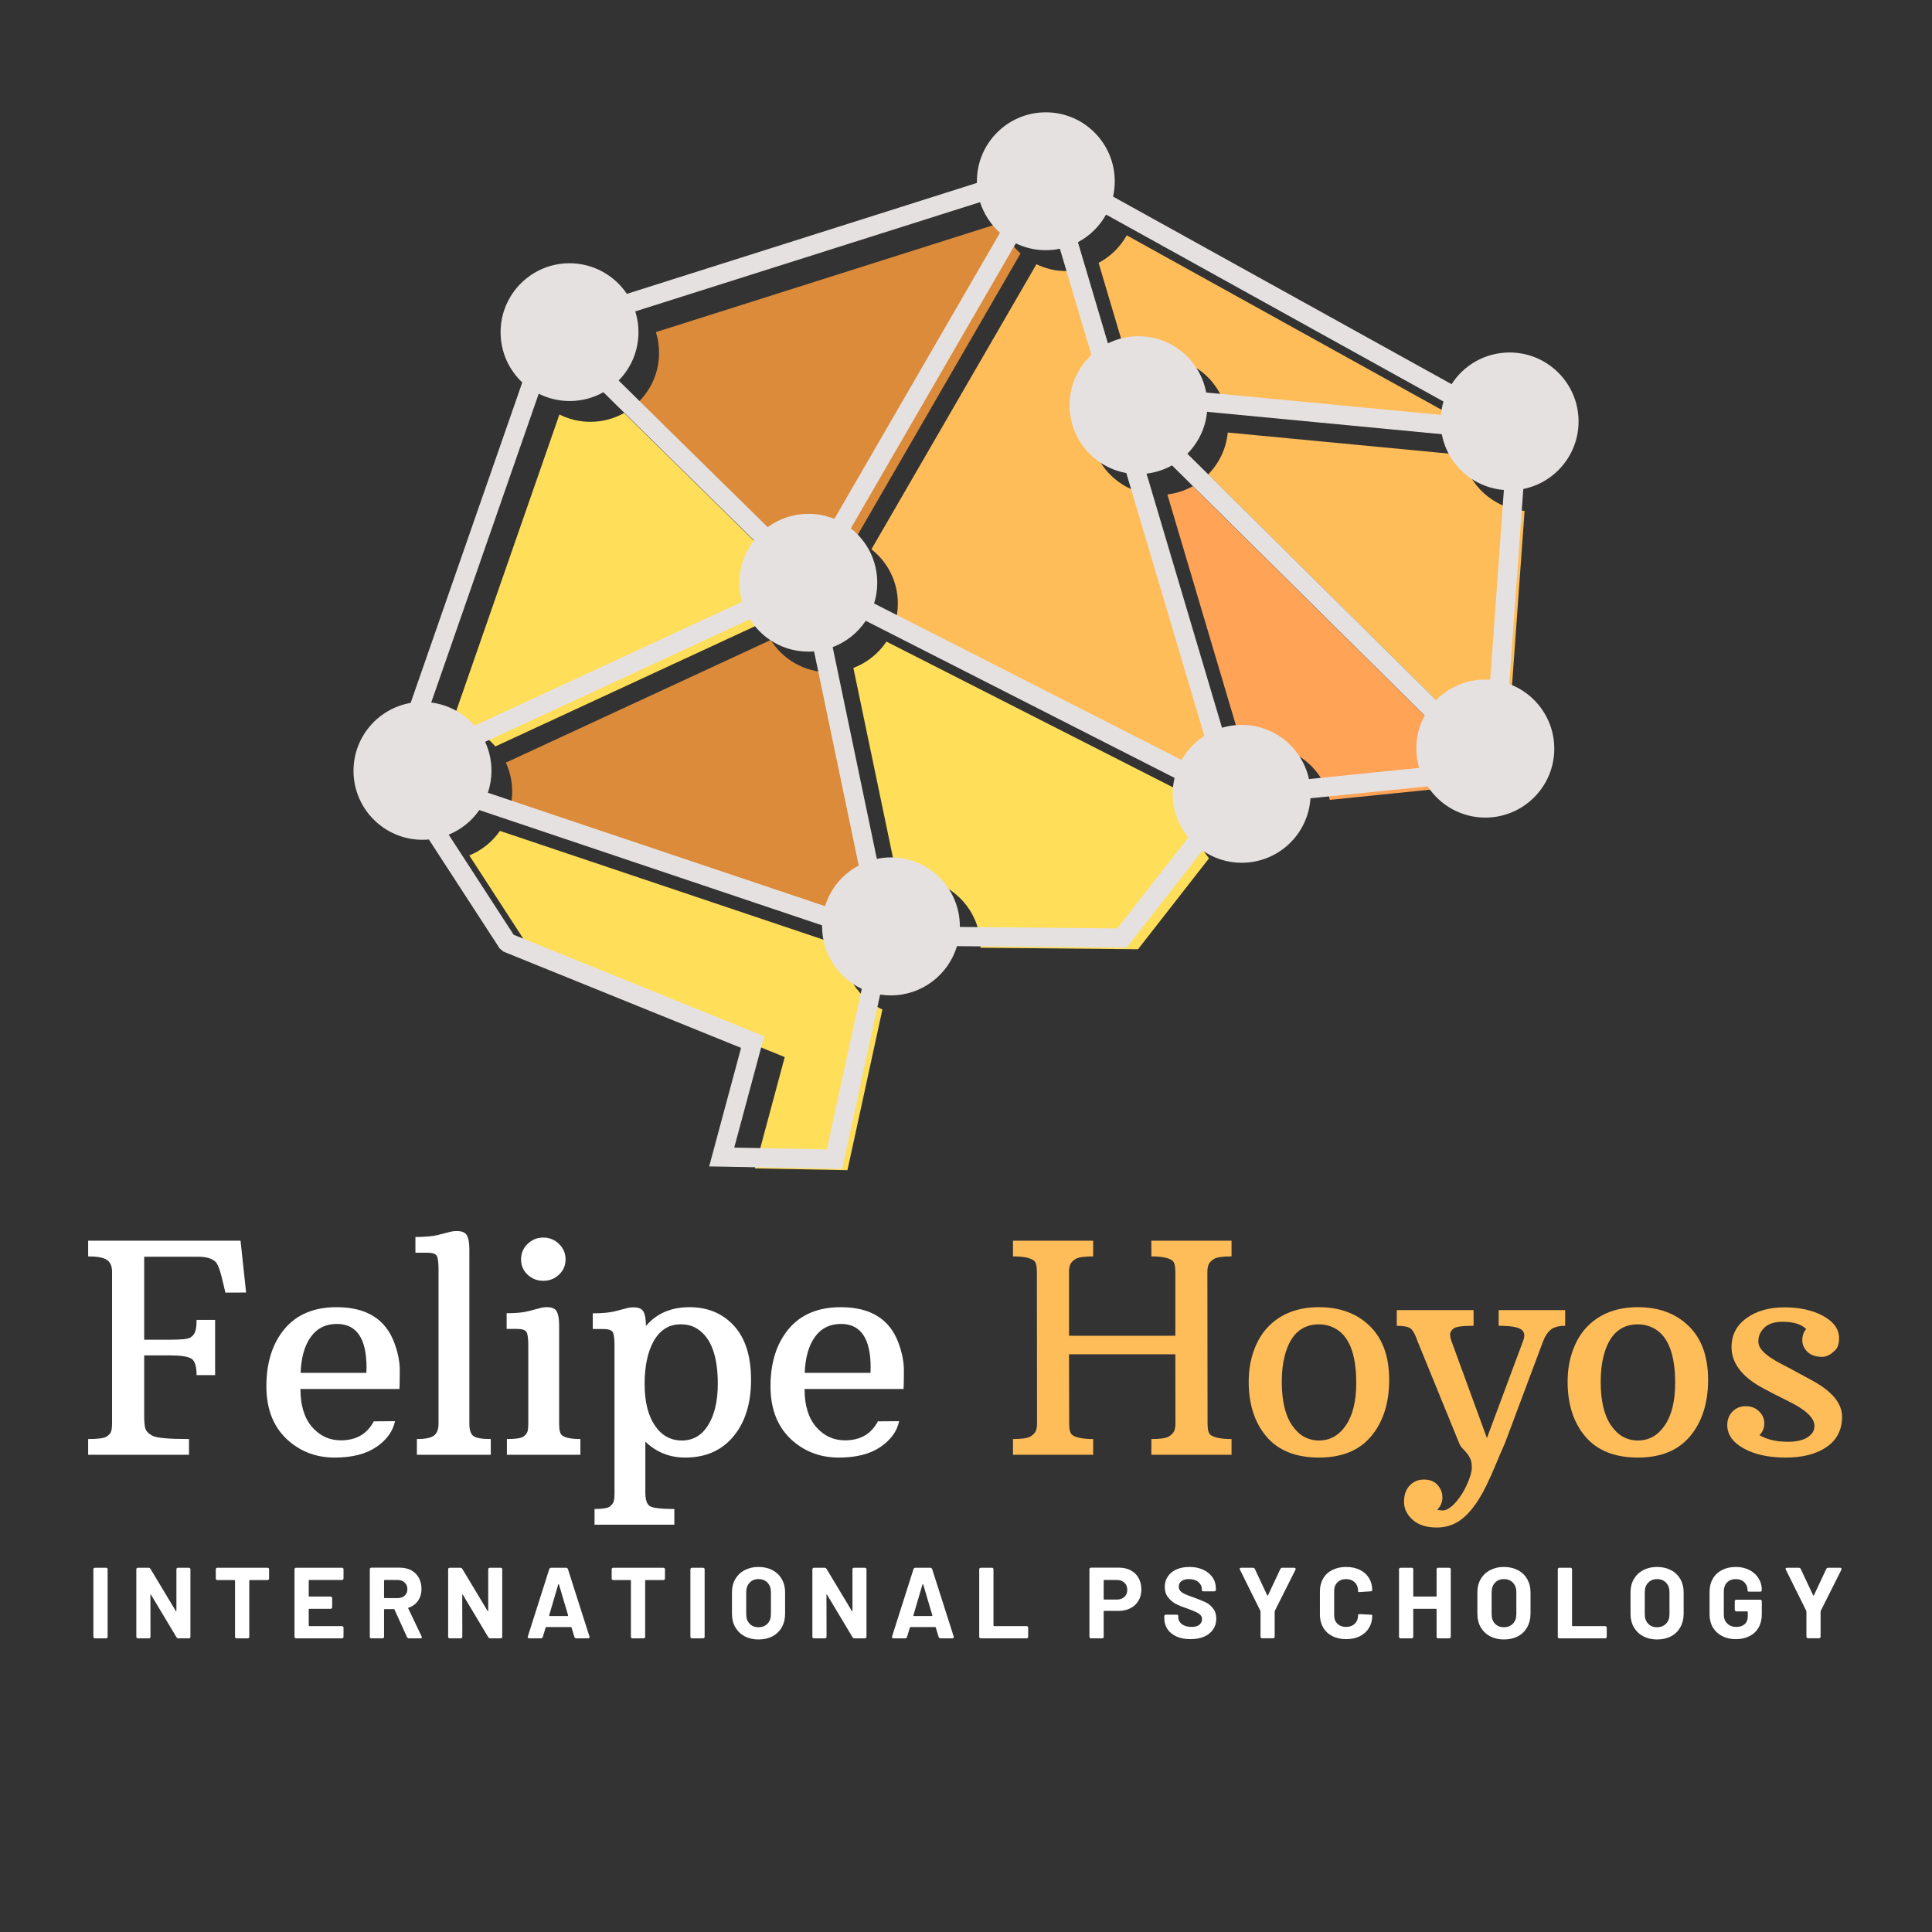 <?xml version="1.0" encoding="UTF-8"?>
<svg xmlns="http://www.w3.org/2000/svg" xmlns:xlink="http://www.w3.org/1999/xlink" width="500" zoomAndPan="magnify" viewBox="0 0 375 375" height="500" preserveAspectRatio="xMidYMid meet" version="1.0">
  <rect x="0" y="0" width="375" height="375" fill="#333333" stroke="none"/>
  <defs>
    <g></g>
    <clipPath id="15d38e46b0">
      <path d="M 91 161 L 172 161 L 172 227.32 L 91 227.32 Z M 91 161 " clip-rule="nonzero"></path>
    </clipPath>
    <clipPath id="98792cceb0">
      <path d="M 68.629 21.82 L 306.379 21.82 L 306.379 227 L 68.629 227 Z M 68.629 21.82 " clip-rule="nonzero"></path>
    </clipPath>
  </defs>
  <path fill="#ffde59" d="M 96.125 144.895 L 148.07 120.844 C 147.723 119.672 147.551 118.422 147.551 117.133 C 147.551 114.039 148.609 111.191 150.375 108.926 L 121.137 80.164 C 119.195 81.262 116.965 81.875 114.582 81.875 C 112.43 81.875 110.391 81.355 108.582 80.453 L 87.727 140.375 C 91.07 140.797 94.051 142.453 96.145 144.875 Z M 96.125 144.895 " fill-opacity="1" fill-rule="evenodd"></path>
  <path fill="#db8b39" d="M 149.59 124.227 L 98.184 148.027 C 98.973 149.738 99.414 151.641 99.414 153.641 C 99.414 155.141 99.164 156.562 98.723 157.906 L 164.16 179.918 C 165.199 176.496 167.582 173.652 170.695 172.02 L 162.027 130.457 C 161.66 130.492 161.297 130.492 160.93 130.492 C 156.145 130.492 151.953 127.996 149.59 124.207 Z M 149.59 124.227 " fill-opacity="1" fill-rule="evenodd"></path>
  <g clip-path="url(#15d38e46b0)">
    <path fill="#ffde59" d="M 163.562 183.648 L 97.031 161.273 C 95.57 163.387 93.512 165.059 91.09 166.039 L 103.699 185.473 L 150.801 204.562 L 152.316 205.18 L 151.895 206.754 L 146.512 226.785 L 164.488 227.133 L 171.273 195.953 C 166.719 193.816 163.543 189.184 163.543 183.82 L 163.543 183.629 Z M 163.562 183.648 " fill-opacity="1" fill-rule="evenodd"></path>
  </g>
  <path fill="#ffde59" d="M 165.641 129.648 L 174.215 170.75 C 175.098 170.559 176.004 170.461 176.945 170.461 C 184.324 170.461 190.324 176.457 190.324 183.84 L 190.324 183.957 L 220.891 184.246 L 234.672 166.598 C 232.789 164.289 231.637 161.328 231.637 158.117 C 231.637 157.043 231.77 156.004 232 155.023 L 172.062 124.535 C 170.523 126.84 168.273 128.648 165.641 129.648 Z M 165.641 129.648 " fill-opacity="1" fill-rule="evenodd"></path>
  <path fill="#ffbd59" d="M 173.676 121.172 L 233.367 151.543 C 234.441 149.641 235.961 148.047 237.789 146.871 L 222.641 95.871 C 216.371 94.777 211.605 89.297 211.605 82.703 C 211.605 78.859 213.238 75.379 215.836 72.938 L 209.723 52.328 C 208.836 52.52 207.914 52.617 206.973 52.617 C 204.895 52.617 202.934 52.137 201.168 51.289 L 169.141 106.617 C 172.273 109.059 174.273 112.867 174.273 117.152 C 174.273 118.555 174.059 119.922 173.656 121.191 Z M 173.676 121.172 " fill-opacity="1" fill-rule="evenodd"></path>
  <path fill="#db8b39" d="M 165.949 104.734 L 198.09 49.195 C 196.32 47.621 194.977 45.562 194.227 43.254 L 127.309 64.461 C 127.711 65.727 127.922 67.094 127.922 68.496 C 127.922 72.148 126.461 75.457 124.078 77.879 L 153.012 106.328 C 155.223 104.715 157.949 103.754 160.91 103.754 C 162.699 103.754 164.391 104.098 165.949 104.734 Z M 165.949 104.734 " fill-opacity="1" fill-rule="evenodd"></path>
  <path fill="#ffbd59" d="M 224.984 69.305 C 231.52 69.305 236.98 73.996 238.133 80.203 L 283.695 84.547 C 283.773 83.664 283.945 82.801 284.195 81.973 L 218.699 45.676 C 217.43 47.945 215.547 49.812 213.238 51.023 L 219.062 70.668 C 220.852 69.785 222.871 69.285 224.984 69.285 Z M 224.984 69.305 " fill-opacity="1" fill-rule="evenodd"></path>
  <path fill="#ffbd59" d="M 283.867 88.297 L 238.309 83.953 C 238 87.125 236.617 89.949 234.5 92.086 L 282.812 139.914 C 285.234 137.473 288.598 135.953 292.309 135.953 C 292.633 135.953 292.941 135.973 293.27 135.992 L 295.922 99.16 C 289.867 98.68 284.965 94.16 283.867 88.297 Z M 283.867 88.297 " fill-opacity="1" fill-rule="evenodd"></path>
  <path fill="#ffa357" d="M 280.562 142.934 L 231.52 94.371 C 230.023 95.199 228.348 95.773 226.582 95.969 L 241.23 145.297 C 242.441 144.93 243.711 144.738 245.035 144.738 C 251.438 144.738 256.801 149.238 258.109 155.254 L 279.484 153.082 C 279.141 151.891 278.945 150.621 278.945 149.312 C 278.945 146.988 279.543 144.816 280.582 142.914 Z M 280.562 142.934 " fill-opacity="1" fill-rule="evenodd"></path>
  <g clip-path="url(#98792cceb0)">
    <path fill="#e6e1e1" d="M 96.895 183.957 L 83.246 162.945 C 82.844 162.984 82.418 163 81.996 163 C 74.613 163 68.617 157.004 68.617 149.621 C 68.617 143.008 73.402 137.531 79.707 136.434 L 101.375 74.227 C 98.777 71.785 97.164 68.324 97.164 64.48 C 97.164 57.098 103.164 51.098 110.543 51.098 C 115.176 51.098 119.273 53.465 121.676 57.039 L 189.613 35.508 C 189.613 35.395 189.613 35.277 189.613 35.18 C 189.613 27.801 195.609 21.801 202.992 21.801 C 210.375 21.801 216.371 27.801 216.371 35.18 C 216.371 36.199 216.258 37.199 216.047 38.16 L 281.754 74.57 C 284.137 70.859 288.289 68.418 293.02 68.418 C 300.402 68.418 306.398 74.418 306.398 81.801 C 306.398 88.277 301.785 93.68 295.672 94.91 L 292.941 132.762 C 298.035 134.645 301.688 139.547 301.688 145.316 C 301.688 152.699 295.691 158.695 288.309 158.695 C 283.637 158.695 279.504 156.293 277.121 152.641 L 254.359 154.945 C 253.918 161.945 248.113 167.461 241.02 167.461 C 238.191 167.461 235.559 166.578 233.406 165.078 L 219.238 183.207 L 218.68 183.938 L 217.758 183.938 L 185.75 183.648 C 184.094 189.164 178.98 193.203 172.926 193.203 C 172.215 193.203 171.523 193.145 170.832 193.051 L 163.777 225.402 L 163.449 226.902 L 161.91 226.863 L 140.035 226.441 L 137.648 226.402 L 138.266 224.113 L 143.84 203.391 L 97.723 184.707 L 96.855 183.996 Z M 120.078 73.859 L 149.012 102.312 C 151.223 100.695 153.953 99.734 156.914 99.734 C 158.699 99.734 160.391 100.082 161.949 100.715 L 194.094 45.176 C 192.324 43.602 190.977 41.543 190.227 39.238 L 123.309 60.441 C 123.711 61.711 123.926 63.074 123.926 64.48 C 123.926 68.133 122.465 71.438 120.078 73.859 Z M 214.68 41.66 C 213.41 43.93 211.527 45.793 209.223 47.004 L 215.047 66.652 C 216.832 65.766 218.852 65.266 220.969 65.266 C 228.348 65.266 234.348 71.266 234.348 78.648 C 234.348 85.508 229.195 91.141 222.543 91.93 L 237.191 141.258 C 238.402 140.895 239.672 140.703 241 140.703 C 247.398 140.703 252.762 145.199 254.07 151.219 L 275.449 149.047 C 275.102 147.852 274.91 146.586 274.91 145.277 C 274.91 137.895 280.906 131.898 288.289 131.898 C 288.617 131.898 288.926 131.918 289.25 131.938 L 291.902 95.102 C 285.02 94.547 279.621 88.797 279.621 81.781 C 279.621 80.453 279.812 79.164 280.176 77.934 L 214.68 41.641 Z M 230.656 162.559 C 228.773 160.254 227.617 157.293 227.617 154.082 C 227.617 153.004 227.754 151.969 227.984 150.988 L 168.043 120.496 C 166.504 122.805 164.258 124.613 161.621 125.609 L 170.195 166.711 C 171.082 166.52 171.984 166.422 172.926 166.422 C 180.309 166.422 186.305 172.422 186.305 179.805 L 186.305 179.918 L 216.871 180.207 Z M 167.273 191.934 C 162.719 189.801 159.566 185.168 159.566 179.805 C 159.566 179.746 159.566 179.668 159.566 179.609 L 93.031 157.234 C 91.57 159.348 89.512 161.023 87.09 162.004 L 99.703 181.438 L 146.801 200.527 L 148.32 201.141 L 147.898 202.719 L 142.516 222.75 L 160.488 223.098 L 167.273 191.914 Z M 83.688 136.355 C 87.035 136.781 90.012 138.434 92.109 140.855 L 144.051 116.805 C 143.707 115.633 143.531 114.383 143.531 113.098 C 143.531 110 144.59 107.156 146.359 104.887 L 117.117 76.129 C 115.176 77.223 112.949 77.84 110.562 77.84 C 108.41 77.84 106.371 77.32 104.566 76.418 L 83.707 136.34 Z M 160.141 175.902 C 161.18 172.48 163.562 169.633 166.68 168 L 158.008 126.438 C 157.645 126.477 157.277 126.477 156.914 126.477 C 152.125 126.477 147.934 123.977 145.57 120.191 L 94.164 143.988 C 94.953 145.699 95.395 147.602 95.395 149.602 C 95.395 151.102 95.145 152.523 94.703 153.871 L 160.141 175.883 Z M 218.641 91.816 C 212.375 90.719 207.605 85.242 207.605 78.648 C 207.605 74.801 209.242 71.324 211.836 68.883 L 205.723 48.273 C 204.84 48.465 203.914 48.562 202.973 48.562 C 200.898 48.562 198.918 48.082 197.168 47.234 L 165.141 102.562 C 168.273 105.004 170.273 108.809 170.273 113.098 C 170.273 114.5 170.062 115.863 169.656 117.133 L 229.348 147.508 C 230.426 145.605 231.945 144.008 233.77 142.836 L 218.621 91.836 Z M 218.641 91.816 " fill-opacity="1" fill-rule="nonzero"></path>
  </g>
  <path fill="#e6e1e1" d="M 288.539 150.793 L 214.66 77.629 L 216.141 74.477 L 294.75 81.973 L 294.402 85.664 L 220.969 78.664 L 291.152 148.16 Z M 288.539 150.793 " fill-opacity="1" fill-rule="nonzero"></path>
  <g fill="#ffffff" fill-opacity="1">
    <g transform="translate(15.111, 282.365)">
      <g>
        <path d="M 2 -3.047 C 3.945 -3.047 5.16 -3.219 5.641 -3.562 C 6.129 -3.906 6.414 -4.27 6.5 -4.656 C 6.594 -5.039 6.641 -5.508 6.641 -6.062 L 6.641 -35.484 C 6.641 -36.617 6.297 -37.406 5.609 -37.844 C 4.93 -38.281 3.727 -38.5 2 -38.5 L 2 -41.547 L 31.578 -41.547 L 32.656 -31.484 L 28.641 -31.469 L 27.891 -34.594 C 27.516 -36.082 27.133 -37.023 26.75 -37.422 C 26.07 -38.098 24.922 -38.438 23.297 -38.438 L 12.875 -38.438 L 12.875 -22.328 L 17.969 -22.328 C 20.062 -22.328 21.344 -22.461 21.812 -22.734 C 22.281 -23.016 22.602 -23.41 22.781 -23.922 C 22.957 -24.441 23.047 -25.191 23.047 -26.172 L 26.641 -26.172 L 26.641 -15.453 L 23.047 -15.453 C 23.047 -17.172 22.707 -18.238 22.031 -18.656 C 21.352 -19.07 20 -19.281 17.969 -19.281 L 12.875 -19.281 L 12.875 -7.453 C 12.875 -6.504 12.941 -5.742 13.078 -5.172 C 13.223 -4.609 13.688 -4.113 14.469 -3.688 C 15.25 -3.258 17.617 -3.047 21.578 -3.047 L 21.578 0 L 2 0 Z M 2 -3.047 "></path>
      </g>
    </g>
  </g>
  <g fill="#ffffff" fill-opacity="1">
    <g transform="translate(49.205, 282.365)">
      <g>
        <path d="M 28.328 -12.766 L 9.109 -12.766 C 9.109 -9.586 9.859 -7.129 11.359 -5.391 C 12.867 -3.66 14.734 -2.797 16.953 -2.797 C 19.922 -2.797 22.051 -4.023 23.344 -6.484 L 27.469 -6.516 C 27.051 -4.535 25.836 -2.863 23.828 -1.5 C 21.828 -0.133 19.129 0.547 15.734 0.547 C 12.336 0.547 9.398 -0.504 6.922 -2.609 C 3.973 -5.129 2.5 -8.688 2.5 -13.281 C 2.5 -17.883 3.672 -21.594 6.016 -24.406 C 8.367 -27.227 11.742 -28.641 16.141 -28.641 C 21.922 -28.641 25.66 -26.312 27.359 -21.656 C 28.047 -19.789 28.391 -18.023 28.391 -16.359 C 28.391 -14.703 28.367 -13.504 28.328 -12.766 Z M 21.938 -16.922 C 21.938 -22.566 20.016 -25.391 16.172 -25.391 C 14.016 -25.391 12.332 -24.551 11.125 -22.875 C 9.914 -21.195 9.254 -18.867 9.141 -15.891 L 21.906 -15.891 C 21.926 -16.242 21.938 -16.586 21.938 -16.922 Z M 21.938 -16.922 "></path>
      </g>
    </g>
  </g>
  <g fill="#ffffff" fill-opacity="1">
    <g transform="translate(78.977, 282.365)">
      <g>
        <path d="M 1.938 -3.047 C 3.539 -3.047 4.641 -3.266 5.234 -3.703 C 5.836 -4.148 6.141 -4.922 6.141 -6.016 L 6.141 -36 C 6.141 -37.332 6.023 -38.203 5.797 -38.609 C 5.566 -39.016 4.938 -39.219 3.906 -39.219 L 1.656 -39.219 L 1.656 -42.266 C 3.52 -42.266 4.977 -42.395 6.031 -42.656 C 7.082 -42.926 7.832 -43.117 8.281 -43.234 C 8.738 -43.359 9.219 -43.422 9.719 -43.422 C 10.676 -43.422 11.316 -43.145 11.641 -42.594 C 11.961 -42.039 12.125 -41.133 12.125 -39.875 L 12.125 -6.016 C 12.125 -4.867 12.367 -4.086 12.859 -3.672 C 13.348 -3.254 14.488 -3.047 16.281 -3.047 L 16.281 0 L 1.938 0 Z M 1.938 -3.047 "></path>
      </g>
    </g>
  </g>
  <g fill="#ffffff" fill-opacity="1">
    <g transform="translate(96.121, 282.365)">
      <g>
        <path d="M 9.328 -33.766 C 8.129 -33.766 7.109 -34.164 6.266 -34.969 C 5.43 -35.77 5.016 -36.75 5.016 -37.906 C 5.016 -39.094 5.438 -40.098 6.281 -40.922 C 7.133 -41.742 8.148 -42.156 9.328 -42.156 C 10.516 -42.156 11.531 -41.742 12.375 -40.922 C 13.227 -40.098 13.656 -39.094 13.656 -37.906 C 13.656 -36.75 13.234 -35.77 12.391 -34.969 C 11.555 -34.164 10.535 -33.766 9.328 -33.766 Z M 2.266 -3.047 C 3.984 -3.047 5.055 -3.207 5.484 -3.531 C 5.922 -3.852 6.188 -4.195 6.281 -4.562 C 6.375 -4.938 6.422 -5.398 6.422 -5.953 L 6.422 -21.219 C 6.422 -22.539 6.305 -23.406 6.078 -23.812 C 5.848 -24.219 5.223 -24.422 4.203 -24.422 L 2.219 -24.422 L 2.219 -27.469 C 4.02 -27.469 5.438 -27.602 6.469 -27.875 C 7.508 -28.145 8.242 -28.336 8.672 -28.453 C 9.098 -28.578 9.555 -28.641 10.047 -28.641 C 11.016 -28.641 11.648 -28.359 11.953 -27.797 C 12.254 -27.234 12.406 -26.332 12.406 -25.094 L 12.406 -5.953 C 12.406 -4.785 12.594 -4.055 12.969 -3.766 C 13.594 -3.285 14.781 -3.047 16.531 -3.047 L 16.531 0 L 2.266 0 Z M 2.266 -3.047 "></path>
      </g>
    </g>
  </g>
  <g fill="#ffffff" fill-opacity="1">
    <g transform="translate(113.542, 282.365)">
      <g>
        <path d="M 19.469 0.547 C 16.438 0.547 13.852 -0.484 11.719 -2.547 L 11.719 7.344 C 11.719 8.758 12.023 9.645 12.641 10 C 13.266 10.352 14.832 10.531 17.344 10.531 L 17.344 13.578 L 1.859 13.578 L 1.859 10.531 C 3.441 10.531 4.438 10.363 4.844 10.031 C 5.25 9.707 5.5 9.363 5.594 9 C 5.688 8.633 5.734 8.172 5.734 7.609 L 5.734 -21.188 C 5.734 -22.52 5.617 -23.391 5.391 -23.797 C 5.16 -24.203 4.523 -24.406 3.484 -24.406 L 1.516 -24.406 L 1.516 -27.453 C 3.348 -27.453 4.781 -27.582 5.812 -27.844 C 6.844 -28.113 7.582 -28.305 8.031 -28.422 C 8.477 -28.547 8.945 -28.609 9.438 -28.609 C 10.414 -28.609 11.055 -28.328 11.359 -27.766 C 11.672 -27.203 11.828 -26.301 11.828 -25.062 L 11.828 -24.984 C 13.891 -27.422 16.707 -28.641 20.281 -28.641 C 23.852 -28.641 26.738 -27.43 28.938 -25.016 C 31.133 -22.609 32.234 -19.113 32.234 -14.531 C 32.234 -9.957 31.094 -6.301 28.812 -3.562 C 26.531 -0.82 23.414 0.547 19.469 0.547 Z M 11.578 -13.734 C 11.578 -10.336 12.234 -7.66 13.547 -5.703 C 14.859 -3.742 16.613 -2.766 18.812 -2.766 C 20.988 -2.766 22.691 -3.766 23.922 -5.766 C 25.16 -7.773 25.781 -10.453 25.781 -13.797 C 25.781 -19.129 24.488 -22.656 21.906 -24.375 C 20.977 -25 19.883 -25.312 18.625 -25.312 C 17.375 -25.312 16.316 -25.016 15.453 -24.422 C 14.586 -23.836 13.867 -23.023 13.297 -21.984 C 12.148 -19.879 11.578 -17.129 11.578 -13.734 Z M 11.578 -13.734 "></path>
      </g>
    </g>
  </g>
  <g fill="#ffffff" fill-opacity="1">
    <g transform="translate(147.054, 282.365)">
      <g>
        <path d="M 28.328 -12.766 L 9.109 -12.766 C 9.109 -9.586 9.859 -7.129 11.359 -5.391 C 12.867 -3.66 14.734 -2.797 16.953 -2.797 C 19.922 -2.797 22.051 -4.023 23.344 -6.484 L 27.469 -6.516 C 27.051 -4.535 25.836 -2.863 23.828 -1.5 C 21.828 -0.133 19.129 0.547 15.734 0.547 C 12.336 0.547 9.398 -0.504 6.922 -2.609 C 3.973 -5.129 2.5 -8.688 2.5 -13.281 C 2.5 -17.883 3.672 -21.594 6.016 -24.406 C 8.367 -27.227 11.742 -28.641 16.141 -28.641 C 21.922 -28.641 25.66 -26.312 27.359 -21.656 C 28.047 -19.789 28.391 -18.023 28.391 -16.359 C 28.391 -14.703 28.367 -13.504 28.328 -12.766 Z M 21.938 -16.922 C 21.938 -22.566 20.016 -25.391 16.172 -25.391 C 14.016 -25.391 12.332 -24.551 11.125 -22.875 C 9.914 -21.195 9.254 -18.867 9.141 -15.891 L 21.906 -15.891 C 21.926 -16.242 21.938 -16.586 21.938 -16.922 Z M 21.938 -16.922 "></path>
      </g>
    </g>
  </g>
  <g fill="#000000" fill-opacity="1">
    <g transform="translate(176.83, 282.365)">
      <g></g>
    </g>
  </g>
  <g fill="#ffbd59" fill-opacity="1">
    <g transform="translate(194.619, 282.365)">
      <g>
        <path d="M 2 -3.047 C 3.75 -3.047 4.891 -3.219 5.422 -3.562 C 5.961 -3.906 6.305 -4.27 6.453 -4.656 C 6.598 -5.039 6.672 -5.508 6.672 -6.062 L 6.641 -35.484 C 6.641 -36.68 6.438 -37.426 6.031 -37.719 C 5.289 -38.238 3.945 -38.5 2 -38.5 L 2 -41.547 L 17.562 -41.547 L 17.562 -38.5 C 15.801 -38.5 14.656 -38.328 14.125 -37.984 C 13.594 -37.641 13.25 -37.273 13.094 -36.891 C 12.945 -36.504 12.875 -36.035 12.875 -35.484 L 12.875 -23.094 L 33.516 -23.094 L 33.516 -35.484 C 33.516 -36.68 33.312 -37.426 32.906 -37.719 C 32.164 -38.238 30.816 -38.5 28.859 -38.5 L 28.859 -41.547 L 44.422 -41.547 L 44.422 -38.5 C 42.672 -38.5 41.523 -38.328 40.984 -37.984 C 40.453 -37.641 40.109 -37.273 39.953 -36.891 C 39.805 -36.504 39.734 -36.035 39.734 -35.484 L 39.766 -6.062 C 39.766 -4.863 39.969 -4.117 40.375 -3.828 C 41.113 -3.305 42.461 -3.047 44.422 -3.047 L 44.422 0 L 28.859 0 L 28.859 -3.047 C 30.609 -3.047 31.75 -3.219 32.281 -3.562 C 32.82 -3.906 33.164 -4.27 33.312 -4.656 C 33.457 -5.039 33.531 -5.508 33.531 -6.062 L 33.516 -19.5 L 12.875 -19.5 L 12.906 -6.062 C 12.906 -4.863 13.109 -4.117 13.516 -3.828 C 14.254 -3.305 15.602 -3.047 17.562 -3.047 L 17.562 0 L 2 0 Z M 2 -3.047 "></path>
      </g>
    </g>
  </g>
  <g fill="#ffbd59" fill-opacity="1">
    <g transform="translate(239.873, 282.365)">
      <g>
        <path d="M 2.5 -14.188 C 2.5 -16.395 2.844 -18.438 3.531 -20.312 C 4.219 -22.188 5.18 -23.742 6.422 -24.984 C 8.859 -27.422 12.098 -28.641 16.141 -28.641 C 20.223 -28.641 23.516 -27.414 26.016 -24.969 C 28.516 -22.52 29.766 -19.047 29.766 -14.547 C 29.766 -10.055 28.609 -6.414 26.297 -3.625 C 23.992 -0.844 20.609 0.547 16.141 0.547 C 11.672 0.547 8.281 -0.801 5.969 -3.5 C 3.656 -6.207 2.5 -9.77 2.5 -14.188 Z M 16.141 -2.766 C 18.285 -2.766 20.023 -3.742 21.359 -5.703 C 22.703 -7.66 23.375 -10.41 23.375 -13.953 C 23.375 -19.66 21.93 -23.223 19.047 -24.641 C 18.16 -25.086 17.191 -25.312 16.141 -25.312 C 12.723 -25.312 10.5 -23.242 9.469 -19.109 C 9.102 -17.691 8.922 -16.031 8.922 -14.125 C 8.922 -10.469 9.586 -7.66 10.922 -5.703 C 12.266 -3.742 14.004 -2.766 16.141 -2.766 Z M 16.141 -2.766 "></path>
      </g>
    </g>
  </g>
  <g fill="#ffbd59" fill-opacity="1">
    <g transform="translate(271.003, 282.365)">
      <g>
        <path d="M 7.953 10.688 C 8.43 10.781 8.832 10.82 9.156 10.812 C 9.477 10.801 9.863 10.645 10.312 10.344 C 10.77 10.039 11.207 9.641 11.625 9.141 C 12.457 8.203 13.172 7.055 13.766 5.703 C 14.367 4.359 14.672 3.297 14.672 2.516 C 14.672 1.742 14.57 1.156 14.375 0.75 C 14.188 0.344 13.961 -0.008 13.703 -0.312 C 13.453 -0.625 13.176 -0.926 12.875 -1.219 C 12.582 -1.508 12.344 -1.906 12.156 -2.406 L 4.125 -22.078 C 3.738 -23.223 3.332 -24 2.906 -24.406 C 2.477 -24.82 1.547 -25.031 0.109 -25.031 L 0.109 -28.078 L 15.016 -28.078 L 15.016 -25.031 C 12.891 -25.031 11.602 -24.859 11.156 -24.516 C 10.719 -24.18 10.488 -23.828 10.469 -23.453 C 10.445 -23.086 10.531 -22.629 10.719 -22.078 L 17.609 -3.234 L 24.625 -22.078 C 25.039 -23.141 24.906 -23.895 24.219 -24.344 C 23.539 -24.801 22.098 -25.031 19.891 -25.031 L 19.891 -28.078 L 32.797 -28.078 L 32.797 -25.031 C 31.578 -25.031 30.656 -24.785 30.031 -24.297 C 29.414 -23.805 28.914 -23.066 28.531 -22.078 L 21.109 -2.266 C 20.461 -0.805 19.852 0.613 19.281 2 C 18.707 3.383 18.125 4.688 17.531 5.906 C 16.219 8.613 14.797 10.66 13.266 12.047 C 11.734 13.43 9.945 14.125 7.906 14.125 C 5.863 14.125 4.285 13.617 3.172 12.609 C 2.066 11.609 1.516 10.445 1.516 9.125 C 1.516 7.801 1.883 6.75 2.625 5.969 C 3.363 5.195 4.289 4.812 5.406 4.812 C 6.988 4.812 8.086 5.516 8.703 6.922 C 8.879 7.348 8.969 7.801 8.969 8.281 C 8.969 9.207 8.629 10.008 7.953 10.688 Z M 7.953 10.688 "></path>
      </g>
    </g>
  </g>
  <g fill="#ffbd59" fill-opacity="1">
    <g transform="translate(301.773, 282.365)">
      <g>
        <path d="M 2.5 -14.188 C 2.5 -16.395 2.844 -18.438 3.531 -20.312 C 4.219 -22.188 5.18 -23.742 6.422 -24.984 C 8.859 -27.422 12.098 -28.641 16.141 -28.641 C 20.223 -28.641 23.516 -27.414 26.016 -24.969 C 28.516 -22.52 29.766 -19.047 29.766 -14.547 C 29.766 -10.055 28.609 -6.414 26.297 -3.625 C 23.992 -0.844 20.609 0.547 16.141 0.547 C 11.672 0.547 8.281 -0.801 5.969 -3.5 C 3.656 -6.207 2.5 -9.77 2.5 -14.188 Z M 16.141 -2.766 C 18.285 -2.766 20.023 -3.742 21.359 -5.703 C 22.703 -7.66 23.375 -10.41 23.375 -13.953 C 23.375 -19.66 21.93 -23.223 19.047 -24.641 C 18.16 -25.086 17.191 -25.312 16.141 -25.312 C 12.723 -25.312 10.5 -23.242 9.469 -19.109 C 9.102 -17.691 8.922 -16.031 8.922 -14.125 C 8.922 -10.469 9.586 -7.66 10.922 -5.703 C 12.266 -3.742 14.004 -2.766 16.141 -2.766 Z M 16.141 -2.766 "></path>
      </g>
    </g>
  </g>
  <g fill="#ffbd59" fill-opacity="1">
    <g transform="translate(332.903, 282.365)">
      <g>
        <path d="M 17.672 -24.406 C 16.723 -25.344 15.176 -25.812 13.031 -25.812 C 10.895 -25.812 9.453 -25.035 8.703 -23.484 C 8.492 -23.047 8.391 -22.539 8.391 -21.969 C 8.391 -21.406 8.609 -20.859 9.047 -20.328 C 9.492 -19.805 10.066 -19.312 10.766 -18.844 C 11.473 -18.375 12.266 -17.914 13.141 -17.469 C 14.016 -17.031 14.922 -16.551 15.859 -16.031 C 16.805 -15.52 17.805 -14.977 18.859 -14.406 C 22.711 -12.301 24.641 -9.969 24.641 -7.406 C 24.641 -4.852 23.645 -2.891 21.656 -1.516 C 19.664 -0.141 17.02 0.547 13.719 0.547 C 10.426 0.547 7.707 -0.039 5.562 -1.219 C 3.426 -2.395 2.359 -3.914 2.359 -5.781 C 2.359 -6.801 2.691 -7.66 3.359 -8.359 C 4.035 -9.066 4.895 -9.422 5.938 -9.422 C 6.977 -9.422 7.836 -9.094 8.516 -8.438 C 9.203 -7.781 9.547 -7 9.547 -6.094 C 9.547 -5.188 9.234 -4.422 8.609 -3.797 C 10.086 -2.941 11.922 -2.516 14.109 -2.516 C 16.297 -2.516 17.832 -3.023 18.719 -4.047 C 19.094 -4.453 19.281 -4.977 19.281 -5.625 C 19.281 -7.156 17.582 -8.75 14.188 -10.406 C 11.82 -11.57 10.047 -12.488 8.859 -13.156 C 5.078 -15.301 3.188 -17.883 3.188 -20.906 C 3.188 -23.238 4.148 -25.102 6.078 -26.5 C 8.004 -27.906 10.461 -28.609 13.453 -28.609 C 16.453 -28.609 18.969 -28.047 21 -26.922 C 23.039 -25.805 24.062 -24.363 24.062 -22.594 C 24.062 -21.562 23.812 -20.797 23.312 -20.297 C 22.445 -19.43 21.617 -19 20.828 -19 C 19.535 -19 18.562 -19.328 17.906 -19.984 C 17.25 -20.641 16.922 -21.391 16.922 -22.234 C 16.922 -23.086 17.172 -23.812 17.672 -24.406 Z M 17.672 -24.406 "></path>
      </g>
    </g>
  </g>
  <g fill="#ffffff" fill-opacity="1">
    <g transform="translate(16.936, 318.002)">
      <g>
        <path d="M 1.531 0 C 1.301 0 1.188 -0.109 1.188 -0.328 L 1.188 -13.375 C 1.188 -13.594 1.301 -13.703 1.531 -13.703 L 3.625 -13.703 C 3.844 -13.703 3.953 -13.594 3.953 -13.375 L 3.953 -0.328 C 3.953 -0.109 3.844 0 3.625 0 Z M 1.531 0 "></path>
      </g>
    </g>
  </g>
  <g fill="#ffffff" fill-opacity="1">
    <g transform="translate(25.273, 318.002)">
      <g>
        <path d="M 1.531 0 C 1.301 0 1.188 -0.109 1.188 -0.328 L 1.188 -13.375 C 1.188 -13.594 1.301 -13.703 1.531 -13.703 L 3.547 -13.703 C 3.711 -13.703 3.844 -13.629 3.938 -13.484 L 8.828 -5.344 C 8.859 -5.289 8.891 -5.27 8.922 -5.281 C 8.953 -5.301 8.969 -5.336 8.969 -5.391 L 8.969 -13.375 C 8.969 -13.594 9.078 -13.703 9.297 -13.703 L 11.359 -13.703 C 11.578 -13.703 11.688 -13.594 11.688 -13.375 L 11.688 -0.328 C 11.688 -0.109 11.578 0 11.359 0 L 9.359 0 C 9.203 0 9.07 -0.078 8.969 -0.234 L 4.047 -8.453 C 4.023 -8.504 4 -8.523 3.969 -8.516 C 3.938 -8.504 3.922 -8.473 3.922 -8.422 L 3.938 -0.328 C 3.938 -0.109 3.828 0 3.609 0 Z M 1.531 0 "></path>
      </g>
    </g>
  </g>
  <g fill="#ffffff" fill-opacity="1">
    <g transform="translate(41.338, 318.002)">
      <g>
        <path d="M 10.547 -13.703 C 10.773 -13.703 10.891 -13.594 10.891 -13.375 L 10.891 -11.656 C 10.891 -11.426 10.773 -11.312 10.547 -11.312 L 7.172 -11.312 C 7.086 -11.312 7.047 -11.273 7.047 -11.203 L 7.047 -0.328 C 7.047 -0.109 6.938 0 6.719 0 L 4.625 0 C 4.395 0 4.281 -0.109 4.281 -0.328 L 4.281 -11.203 C 4.281 -11.273 4.242 -11.312 4.172 -11.312 L 0.875 -11.312 C 0.656 -11.312 0.547 -11.426 0.547 -11.656 L 0.547 -13.375 C 0.547 -13.594 0.656 -13.703 0.875 -13.703 Z M 10.547 -13.703 "></path>
      </g>
    </g>
  </g>
  <g fill="#ffffff" fill-opacity="1">
    <g transform="translate(55.974, 318.002)">
      <g>
        <path d="M 10.703 -11.672 C 10.703 -11.441 10.594 -11.328 10.375 -11.328 L 4.078 -11.328 C 3.992 -11.328 3.953 -11.289 3.953 -11.219 L 3.953 -8.219 C 3.953 -8.145 3.992 -8.109 4.078 -8.109 L 8.172 -8.109 C 8.391 -8.109 8.5 -7.992 8.5 -7.766 L 8.5 -6.062 C 8.5 -5.844 8.391 -5.734 8.172 -5.734 L 4.078 -5.734 C 3.992 -5.734 3.953 -5.695 3.953 -5.625 L 3.953 -2.484 C 3.953 -2.41 3.992 -2.375 4.078 -2.375 L 10.375 -2.375 C 10.594 -2.375 10.703 -2.258 10.703 -2.031 L 10.703 -0.328 C 10.703 -0.109 10.594 0 10.375 0 L 1.531 0 C 1.301 0 1.188 -0.109 1.188 -0.328 L 1.188 -13.375 C 1.188 -13.594 1.301 -13.703 1.531 -13.703 L 10.375 -13.703 C 10.594 -13.703 10.703 -13.594 10.703 -13.375 Z M 10.703 -11.672 "></path>
      </g>
    </g>
  </g>
  <g fill="#ffffff" fill-opacity="1">
    <g transform="translate(70.591, 318.002)">
      <g>
        <path d="M 8.797 0 C 8.617 0 8.488 -0.082 8.406 -0.25 L 5.984 -5.578 C 5.961 -5.641 5.922 -5.672 5.859 -5.672 L 4.078 -5.672 C 3.992 -5.672 3.953 -5.633 3.953 -5.562 L 3.953 -0.328 C 3.953 -0.109 3.844 0 3.625 0 L 1.531 0 C 1.301 0 1.188 -0.109 1.188 -0.328 L 1.188 -13.391 C 1.188 -13.609 1.301 -13.719 1.531 -13.719 L 7.031 -13.719 C 7.863 -13.719 8.598 -13.547 9.234 -13.203 C 9.867 -12.859 10.359 -12.375 10.703 -11.75 C 11.047 -11.125 11.219 -10.406 11.219 -9.594 C 11.219 -8.707 10.992 -7.941 10.547 -7.297 C 10.109 -6.66 9.5 -6.211 8.719 -5.953 C 8.676 -5.941 8.645 -5.914 8.625 -5.875 C 8.613 -5.844 8.625 -5.816 8.656 -5.797 L 11.234 -0.391 C 11.273 -0.336 11.297 -0.281 11.297 -0.219 C 11.297 -0.156 11.27 -0.102 11.219 -0.062 C 11.164 -0.02 11.094 0 11 0 Z M 4.078 -11.328 C 3.992 -11.328 3.953 -11.289 3.953 -11.219 L 3.953 -7.922 C 3.953 -7.848 3.992 -7.812 4.078 -7.812 L 6.625 -7.812 C 7.164 -7.812 7.609 -7.969 7.953 -8.281 C 8.305 -8.602 8.484 -9.023 8.484 -9.547 C 8.484 -10.078 8.305 -10.504 7.953 -10.828 C 7.609 -11.16 7.164 -11.328 6.625 -11.328 Z M 4.078 -11.328 "></path>
      </g>
    </g>
  </g>
  <g fill="#ffffff" fill-opacity="1">
    <g transform="translate(85.796, 318.002)">
      <g>
        <path d="M 1.531 0 C 1.301 0 1.188 -0.109 1.188 -0.328 L 1.188 -13.375 C 1.188 -13.594 1.301 -13.703 1.531 -13.703 L 3.547 -13.703 C 3.711 -13.703 3.844 -13.629 3.938 -13.484 L 8.828 -5.344 C 8.859 -5.289 8.891 -5.27 8.922 -5.281 C 8.953 -5.301 8.969 -5.336 8.969 -5.391 L 8.969 -13.375 C 8.969 -13.594 9.078 -13.703 9.297 -13.703 L 11.359 -13.703 C 11.578 -13.703 11.688 -13.594 11.688 -13.375 L 11.688 -0.328 C 11.688 -0.109 11.578 0 11.359 0 L 9.359 0 C 9.203 0 9.07 -0.078 8.969 -0.234 L 4.047 -8.453 C 4.023 -8.504 4 -8.523 3.969 -8.516 C 3.938 -8.504 3.922 -8.473 3.922 -8.422 L 3.938 -0.328 C 3.938 -0.109 3.828 0 3.609 0 Z M 1.531 0 "></path>
      </g>
    </g>
  </g>
  <g fill="#ffffff" fill-opacity="1">
    <g transform="translate(101.861, 318.002)">
      <g>
        <path d="M 10 0 C 9.82 0 9.695 -0.094 9.625 -0.281 L 9.078 -2.094 C 9.066 -2.156 9.031 -2.188 8.969 -2.188 L 4.172 -2.188 C 4.109 -2.188 4.066 -2.156 4.047 -2.094 L 3.5 -0.281 C 3.438 -0.094 3.312 0 3.125 0 L 0.859 0 C 0.742 0 0.66 -0.035 0.609 -0.109 C 0.555 -0.18 0.551 -0.27 0.594 -0.375 L 4.75 -13.438 C 4.82 -13.613 4.945 -13.703 5.125 -13.703 L 8 -13.703 C 8.188 -13.703 8.312 -13.613 8.375 -13.438 L 12.547 -0.375 C 12.555 -0.344 12.562 -0.301 12.562 -0.25 C 12.562 -0.176 12.535 -0.113 12.484 -0.062 C 12.43 -0.02 12.363 0 12.281 0 Z M 4.734 -4.469 C 4.723 -4.375 4.754 -4.328 4.828 -4.328 L 8.297 -4.328 C 8.379 -4.328 8.414 -4.375 8.406 -4.469 L 6.641 -10.438 C 6.629 -10.488 6.602 -10.516 6.562 -10.516 C 6.531 -10.516 6.504 -10.488 6.484 -10.438 Z M 4.734 -4.469 "></path>
      </g>
    </g>
  </g>
  <g fill="#ffffff" fill-opacity="1">
    <g transform="translate(118.18, 318.002)">
      <g>
        <path d="M 10.547 -13.703 C 10.773 -13.703 10.891 -13.594 10.891 -13.375 L 10.891 -11.656 C 10.891 -11.426 10.773 -11.312 10.547 -11.312 L 7.172 -11.312 C 7.086 -11.312 7.047 -11.273 7.047 -11.203 L 7.047 -0.328 C 7.047 -0.109 6.938 0 6.719 0 L 4.625 0 C 4.395 0 4.281 -0.109 4.281 -0.328 L 4.281 -11.203 C 4.281 -11.273 4.242 -11.312 4.172 -11.312 L 0.875 -11.312 C 0.656 -11.312 0.547 -11.426 0.547 -11.656 L 0.547 -13.375 C 0.547 -13.594 0.656 -13.703 0.875 -13.703 Z M 10.547 -13.703 "></path>
      </g>
    </g>
  </g>
  <g fill="#ffffff" fill-opacity="1">
    <g transform="translate(132.817, 318.002)">
      <g>
        <path d="M 1.531 0 C 1.301 0 1.188 -0.109 1.188 -0.328 L 1.188 -13.375 C 1.188 -13.594 1.301 -13.703 1.531 -13.703 L 3.625 -13.703 C 3.844 -13.703 3.953 -13.594 3.953 -13.375 L 3.953 -0.328 C 3.953 -0.109 3.844 0 3.625 0 Z M 1.531 0 "></path>
      </g>
    </g>
  </g>
  <g fill="#ffffff" fill-opacity="1">
    <g transform="translate(141.153, 318.002)">
      <g>
        <path d="M 6.062 0.219 C 5.051 0.219 4.156 0.008 3.375 -0.406 C 2.602 -0.82 2 -1.406 1.562 -2.156 C 1.133 -2.914 0.922 -3.781 0.922 -4.75 L 0.922 -8.953 C 0.922 -9.91 1.133 -10.758 1.562 -11.5 C 2 -12.25 2.602 -12.828 3.375 -13.234 C 4.156 -13.648 5.051 -13.859 6.062 -13.859 C 7.094 -13.859 8 -13.648 8.781 -13.234 C 9.562 -12.828 10.164 -12.25 10.594 -11.5 C 11.02 -10.758 11.234 -9.91 11.234 -8.953 L 11.234 -4.75 C 11.234 -3.781 11.02 -2.914 10.594 -2.156 C 10.164 -1.395 9.562 -0.805 8.781 -0.391 C 8 0.016 7.094 0.219 6.062 0.219 Z M 6.062 -2.156 C 6.781 -2.156 7.363 -2.383 7.812 -2.844 C 8.258 -3.301 8.484 -3.906 8.484 -4.656 L 8.484 -8.969 C 8.484 -9.727 8.266 -10.336 7.828 -10.797 C 7.391 -11.266 6.801 -11.5 6.062 -11.5 C 5.352 -11.5 4.781 -11.266 4.344 -10.797 C 3.906 -10.336 3.688 -9.727 3.688 -8.969 L 3.688 -4.656 C 3.688 -3.906 3.906 -3.301 4.344 -2.844 C 4.781 -2.383 5.352 -2.156 6.062 -2.156 Z M 6.062 -2.156 "></path>
      </g>
    </g>
  </g>
  <g fill="#ffffff" fill-opacity="1">
    <g transform="translate(156.494, 318.002)">
      <g>
        <path d="M 1.531 0 C 1.301 0 1.188 -0.109 1.188 -0.328 L 1.188 -13.375 C 1.188 -13.594 1.301 -13.703 1.531 -13.703 L 3.547 -13.703 C 3.711 -13.703 3.844 -13.629 3.938 -13.484 L 8.828 -5.344 C 8.859 -5.289 8.891 -5.27 8.922 -5.281 C 8.953 -5.301 8.969 -5.336 8.969 -5.391 L 8.969 -13.375 C 8.969 -13.594 9.078 -13.703 9.297 -13.703 L 11.359 -13.703 C 11.578 -13.703 11.688 -13.594 11.688 -13.375 L 11.688 -0.328 C 11.688 -0.109 11.578 0 11.359 0 L 9.359 0 C 9.203 0 9.07 -0.078 8.969 -0.234 L 4.047 -8.453 C 4.023 -8.504 4 -8.523 3.969 -8.516 C 3.938 -8.504 3.922 -8.473 3.922 -8.422 L 3.938 -0.328 C 3.938 -0.109 3.828 0 3.609 0 Z M 1.531 0 "></path>
      </g>
    </g>
  </g>
  <g fill="#ffffff" fill-opacity="1">
    <g transform="translate(172.559, 318.002)">
      <g>
        <path d="M 10 0 C 9.82 0 9.695 -0.094 9.625 -0.281 L 9.078 -2.094 C 9.066 -2.156 9.031 -2.188 8.969 -2.188 L 4.172 -2.188 C 4.109 -2.188 4.066 -2.156 4.047 -2.094 L 3.5 -0.281 C 3.438 -0.094 3.312 0 3.125 0 L 0.859 0 C 0.742 0 0.66 -0.035 0.609 -0.109 C 0.555 -0.18 0.551 -0.27 0.594 -0.375 L 4.75 -13.438 C 4.82 -13.613 4.945 -13.703 5.125 -13.703 L 8 -13.703 C 8.188 -13.703 8.312 -13.613 8.375 -13.438 L 12.547 -0.375 C 12.555 -0.344 12.562 -0.301 12.562 -0.25 C 12.562 -0.176 12.535 -0.113 12.484 -0.062 C 12.43 -0.02 12.363 0 12.281 0 Z M 4.734 -4.469 C 4.723 -4.375 4.754 -4.328 4.828 -4.328 L 8.297 -4.328 C 8.379 -4.328 8.414 -4.375 8.406 -4.469 L 6.641 -10.438 C 6.629 -10.488 6.602 -10.516 6.562 -10.516 C 6.531 -10.516 6.504 -10.488 6.484 -10.438 Z M 4.734 -4.469 "></path>
      </g>
    </g>
  </g>
  <g fill="#ffffff" fill-opacity="1">
    <g transform="translate(188.879, 318.002)">
      <g>
        <path d="M 1.531 0 C 1.301 0 1.188 -0.109 1.188 -0.328 L 1.188 -13.375 C 1.188 -13.594 1.301 -13.703 1.531 -13.703 L 3.625 -13.703 C 3.844 -13.703 3.953 -13.594 3.953 -13.375 L 3.953 -2.484 C 3.953 -2.41 3.992 -2.375 4.078 -2.375 L 10.359 -2.375 C 10.578 -2.375 10.688 -2.258 10.688 -2.031 L 10.688 -0.328 C 10.688 -0.109 10.578 0 10.359 0 Z M 1.531 0 "></path>
      </g>
    </g>
  </g>
  <g fill="#ffffff" fill-opacity="1">
    <g transform="translate(203.261, 318.002)">
      <g></g>
    </g>
  </g>
  <g fill="#ffffff" fill-opacity="1">
    <g transform="translate(210.365, 318.002)">
      <g>
        <path d="M 6.859 -13.719 C 7.711 -13.719 8.469 -13.539 9.125 -13.188 C 9.781 -12.844 10.285 -12.348 10.641 -11.703 C 10.992 -11.055 11.172 -10.312 11.172 -9.469 C 11.172 -8.656 10.984 -7.93 10.609 -7.297 C 10.242 -6.672 9.723 -6.188 9.047 -5.844 C 8.379 -5.5 7.609 -5.328 6.734 -5.328 L 3.969 -5.328 C 3.895 -5.328 3.859 -5.285 3.859 -5.203 L 3.859 -0.328 C 3.859 -0.109 3.75 0 3.531 0 L 1.422 0 C 1.203 0 1.094 -0.109 1.094 -0.328 L 1.094 -13.391 C 1.094 -13.609 1.203 -13.719 1.422 -13.719 Z M 6.438 -7.531 C 7.039 -7.531 7.523 -7.703 7.891 -8.047 C 8.254 -8.398 8.438 -8.859 8.438 -9.422 C 8.438 -9.992 8.254 -10.453 7.891 -10.797 C 7.523 -11.148 7.039 -11.328 6.438 -11.328 L 3.969 -11.328 C 3.895 -11.328 3.859 -11.289 3.859 -11.219 L 3.859 -7.656 C 3.859 -7.57 3.895 -7.531 3.969 -7.531 Z M 6.438 -7.531 "></path>
      </g>
    </g>
  </g>
  <g fill="#ffffff" fill-opacity="1">
    <g transform="translate(225.236, 318.002)">
      <g>
        <path d="M 5.828 0.156 C 4.816 0.156 3.926 -0.008 3.156 -0.344 C 2.383 -0.688 1.789 -1.164 1.375 -1.781 C 0.957 -2.395 0.75 -3.113 0.75 -3.938 L 0.75 -4.266 C 0.75 -4.484 0.859 -4.594 1.078 -4.594 L 3.125 -4.594 C 3.352 -4.594 3.469 -4.508 3.469 -4.344 L 3.469 -4.078 C 3.469 -3.555 3.703 -3.113 4.172 -2.75 C 4.648 -2.395 5.273 -2.219 6.047 -2.219 C 6.742 -2.219 7.254 -2.363 7.578 -2.656 C 7.91 -2.945 8.078 -3.305 8.078 -3.734 C 8.078 -4.047 7.973 -4.312 7.766 -4.531 C 7.555 -4.75 7.273 -4.938 6.922 -5.094 C 6.578 -5.258 6.016 -5.488 5.234 -5.781 C 4.336 -6.07 3.586 -6.375 2.984 -6.688 C 2.391 -7.008 1.883 -7.441 1.469 -7.984 C 1.051 -8.523 0.844 -9.191 0.844 -9.984 C 0.844 -10.766 1.047 -11.445 1.453 -12.031 C 1.859 -12.625 2.422 -13.078 3.141 -13.391 C 3.867 -13.703 4.695 -13.859 5.625 -13.859 C 6.613 -13.859 7.5 -13.68 8.281 -13.328 C 9.062 -12.973 9.672 -12.477 10.109 -11.844 C 10.547 -11.219 10.766 -10.488 10.766 -9.656 L 10.766 -9.453 C 10.766 -9.234 10.656 -9.125 10.438 -9.125 L 8.375 -9.125 C 8.156 -9.125 8.047 -9.188 8.047 -9.312 L 8.047 -9.516 C 8.047 -10.066 7.82 -10.535 7.375 -10.922 C 6.926 -11.305 6.305 -11.5 5.516 -11.5 C 4.891 -11.5 4.406 -11.363 4.062 -11.094 C 3.727 -10.832 3.562 -10.477 3.562 -10.031 C 3.562 -9.695 3.66 -9.422 3.859 -9.203 C 4.055 -8.984 4.352 -8.781 4.75 -8.594 C 5.145 -8.414 5.758 -8.18 6.594 -7.891 C 7.508 -7.547 8.234 -7.25 8.766 -7 C 9.305 -6.75 9.785 -6.359 10.203 -5.828 C 10.629 -5.305 10.844 -4.633 10.844 -3.812 C 10.844 -3.02 10.633 -2.32 10.219 -1.719 C 9.812 -1.125 9.234 -0.66 8.484 -0.328 C 7.734 -0.004 6.848 0.156 5.828 0.156 Z M 5.828 0.156 "></path>
      </g>
    </g>
  </g>
  <g fill="#ffffff" fill-opacity="1">
    <g transform="translate(240.01, 318.002)">
      <g>
        <path d="M 5 -0.016 C 4.77 -0.016 4.656 -0.129 4.656 -0.359 L 4.656 -5.188 L 4.625 -5.344 L 0.672 -13.312 C 0.629 -13.375 0.609 -13.43 0.609 -13.484 C 0.609 -13.555 0.633 -13.609 0.688 -13.641 C 0.738 -13.68 0.812 -13.703 0.906 -13.703 L 3.172 -13.703 C 3.359 -13.703 3.488 -13.617 3.562 -13.453 L 5.953 -8.359 C 5.973 -8.316 6 -8.297 6.031 -8.297 C 6.07 -8.297 6.098 -8.316 6.109 -8.359 L 8.5 -13.453 C 8.594 -13.617 8.723 -13.703 8.891 -13.703 L 11.172 -13.703 C 11.367 -13.703 11.469 -13.625 11.469 -13.469 C 11.469 -13.406 11.457 -13.352 11.438 -13.312 L 7.438 -5.344 L 7.406 -5.188 L 7.406 -0.359 C 7.406 -0.129 7.289 -0.016 7.062 -0.016 Z M 5 -0.016 "></path>
      </g>
    </g>
  </g>
  <g fill="#ffffff" fill-opacity="1">
    <g transform="translate(255.273, 318.002)">
      <g>
        <path d="M 6.016 0.156 C 4.992 0.156 4.098 -0.039 3.328 -0.438 C 2.555 -0.832 1.961 -1.391 1.547 -2.109 C 1.129 -2.828 0.922 -3.656 0.922 -4.594 L 0.922 -9.125 C 0.922 -10.062 1.129 -10.891 1.547 -11.609 C 1.961 -12.328 2.555 -12.879 3.328 -13.266 C 4.098 -13.66 4.992 -13.859 6.016 -13.859 C 7.016 -13.859 7.895 -13.672 8.656 -13.297 C 9.426 -12.93 10.02 -12.406 10.438 -11.719 C 10.863 -11.031 11.078 -10.238 11.078 -9.344 C 11.078 -9.219 10.973 -9.145 10.766 -9.125 L 8.672 -8.984 L 8.594 -8.984 C 8.414 -8.984 8.328 -9.016 8.328 -9.078 L 8.328 -9.203 C 8.328 -9.891 8.113 -10.441 7.688 -10.859 C 7.258 -11.285 6.703 -11.5 6.016 -11.5 C 5.305 -11.5 4.738 -11.285 4.312 -10.859 C 3.895 -10.441 3.688 -9.891 3.688 -9.203 L 3.688 -4.484 C 3.688 -3.805 3.895 -3.258 4.312 -2.844 C 4.738 -2.426 5.305 -2.219 6.016 -2.219 C 6.703 -2.219 7.258 -2.426 7.688 -2.844 C 8.113 -3.258 8.328 -3.805 8.328 -4.484 C 8.328 -4.547 8.352 -4.598 8.406 -4.641 C 8.469 -4.691 8.551 -4.711 8.656 -4.703 L 10.75 -4.594 C 10.969 -4.57 11.078 -4.539 11.078 -4.5 L 11.078 -4.406 C 11.078 -3.5 10.863 -2.703 10.438 -2.016 C 10.02 -1.328 9.426 -0.789 8.656 -0.406 C 7.895 -0.031 7.016 0.156 6.016 0.156 Z M 6.016 0.156 "></path>
      </g>
    </g>
  </g>
  <g fill="#ffffff" fill-opacity="1">
    <g transform="translate(270.359, 318.002)">
      <g>
        <path d="M 8.484 -13.375 C 8.484 -13.594 8.594 -13.703 8.812 -13.703 L 10.906 -13.703 C 11.125 -13.703 11.234 -13.594 11.234 -13.375 L 11.234 -0.328 C 11.234 -0.109 11.125 0 10.906 0 L 8.812 0 C 8.594 0 8.484 -0.109 8.484 -0.328 L 8.484 -5.625 C 8.484 -5.695 8.441 -5.734 8.359 -5.734 L 4.078 -5.734 C 3.992 -5.734 3.953 -5.695 3.953 -5.625 L 3.953 -0.328 C 3.953 -0.109 3.844 0 3.625 0 L 1.531 0 C 1.301 0 1.188 -0.109 1.188 -0.328 L 1.188 -13.375 C 1.188 -13.594 1.301 -13.703 1.531 -13.703 L 3.625 -13.703 C 3.844 -13.703 3.953 -13.594 3.953 -13.375 L 3.953 -8.219 C 3.953 -8.145 3.992 -8.109 4.078 -8.109 L 8.359 -8.109 C 8.441 -8.109 8.484 -8.145 8.484 -8.219 Z M 8.484 -13.375 "></path>
      </g>
    </g>
  </g>
  <g fill="#ffffff" fill-opacity="1">
    <g transform="translate(285.837, 318.002)">
      <g>
        <path d="M 6.062 0.219 C 5.051 0.219 4.156 0.008 3.375 -0.406 C 2.602 -0.82 2 -1.406 1.562 -2.156 C 1.133 -2.914 0.922 -3.781 0.922 -4.75 L 0.922 -8.953 C 0.922 -9.91 1.133 -10.758 1.562 -11.5 C 2 -12.25 2.602 -12.828 3.375 -13.234 C 4.156 -13.648 5.051 -13.859 6.062 -13.859 C 7.094 -13.859 8 -13.648 8.781 -13.234 C 9.562 -12.828 10.164 -12.25 10.594 -11.5 C 11.02 -10.758 11.234 -9.91 11.234 -8.953 L 11.234 -4.75 C 11.234 -3.781 11.02 -2.914 10.594 -2.156 C 10.164 -1.395 9.562 -0.805 8.781 -0.391 C 8 0.016 7.094 0.219 6.062 0.219 Z M 6.062 -2.156 C 6.781 -2.156 7.363 -2.383 7.812 -2.844 C 8.258 -3.301 8.484 -3.906 8.484 -4.656 L 8.484 -8.969 C 8.484 -9.727 8.266 -10.336 7.828 -10.797 C 7.391 -11.266 6.801 -11.5 6.062 -11.5 C 5.352 -11.5 4.781 -11.266 4.344 -10.797 C 3.906 -10.336 3.688 -9.727 3.688 -8.969 L 3.688 -4.656 C 3.688 -3.906 3.906 -3.301 4.344 -2.844 C 4.781 -2.383 5.352 -2.156 6.062 -2.156 Z M 6.062 -2.156 "></path>
      </g>
    </g>
  </g>
  <g fill="#ffffff" fill-opacity="1">
    <g transform="translate(301.178, 318.002)">
      <g>
        <path d="M 1.531 0 C 1.301 0 1.188 -0.109 1.188 -0.328 L 1.188 -13.375 C 1.188 -13.594 1.301 -13.703 1.531 -13.703 L 3.625 -13.703 C 3.844 -13.703 3.953 -13.594 3.953 -13.375 L 3.953 -2.484 C 3.953 -2.41 3.992 -2.375 4.078 -2.375 L 10.359 -2.375 C 10.578 -2.375 10.688 -2.258 10.688 -2.031 L 10.688 -0.328 C 10.688 -0.109 10.578 0 10.359 0 Z M 1.531 0 "></path>
      </g>
    </g>
  </g>
  <g fill="#ffffff" fill-opacity="1">
    <g transform="translate(315.561, 318.002)">
      <g>
        <path d="M 6.062 0.219 C 5.051 0.219 4.156 0.008 3.375 -0.406 C 2.602 -0.82 2 -1.406 1.562 -2.156 C 1.133 -2.914 0.922 -3.781 0.922 -4.75 L 0.922 -8.953 C 0.922 -9.91 1.133 -10.758 1.562 -11.5 C 2 -12.25 2.602 -12.828 3.375 -13.234 C 4.156 -13.648 5.051 -13.859 6.062 -13.859 C 7.094 -13.859 8 -13.648 8.781 -13.234 C 9.562 -12.828 10.164 -12.25 10.594 -11.5 C 11.02 -10.758 11.234 -9.91 11.234 -8.953 L 11.234 -4.75 C 11.234 -3.781 11.02 -2.914 10.594 -2.156 C 10.164 -1.395 9.562 -0.805 8.781 -0.391 C 8 0.016 7.094 0.219 6.062 0.219 Z M 6.062 -2.156 C 6.781 -2.156 7.363 -2.383 7.812 -2.844 C 8.258 -3.301 8.484 -3.906 8.484 -4.656 L 8.484 -8.969 C 8.484 -9.727 8.266 -10.336 7.828 -10.797 C 7.391 -11.266 6.801 -11.5 6.062 -11.5 C 5.352 -11.5 4.781 -11.266 4.344 -10.797 C 3.906 -10.336 3.688 -9.727 3.688 -8.969 L 3.688 -4.656 C 3.688 -3.906 3.906 -3.301 4.344 -2.844 C 4.781 -2.383 5.352 -2.156 6.062 -2.156 Z M 6.062 -2.156 "></path>
      </g>
    </g>
  </g>
  <g fill="#ffffff" fill-opacity="1">
    <g transform="translate(330.902, 318.002)">
      <g>
        <path d="M 6.016 0.156 C 5.004 0.156 4.113 -0.047 3.344 -0.453 C 2.57 -0.859 1.973 -1.422 1.547 -2.141 C 1.129 -2.867 0.922 -3.707 0.922 -4.656 L 0.922 -9.047 C 0.922 -9.992 1.129 -10.832 1.547 -11.562 C 1.973 -12.301 2.57 -12.867 3.344 -13.266 C 4.113 -13.66 5.004 -13.859 6.016 -13.859 C 7.004 -13.859 7.879 -13.66 8.641 -13.266 C 9.41 -12.879 10.004 -12.348 10.422 -11.672 C 10.848 -11.004 11.062 -10.258 11.062 -9.438 L 11.062 -9.391 C 11.062 -9.172 10.953 -9.062 10.734 -9.062 L 8.641 -9.062 C 8.535 -9.062 8.453 -9.078 8.391 -9.109 C 8.328 -9.141 8.297 -9.176 8.297 -9.219 L 8.297 -9.359 C 8.297 -9.961 8.086 -10.469 7.672 -10.875 C 7.254 -11.289 6.703 -11.5 6.016 -11.5 C 5.305 -11.5 4.738 -11.281 4.312 -10.844 C 3.895 -10.406 3.688 -9.832 3.688 -9.125 L 3.688 -4.578 C 3.688 -3.879 3.91 -3.312 4.359 -2.875 C 4.816 -2.438 5.398 -2.219 6.109 -2.219 C 6.785 -2.219 7.328 -2.395 7.734 -2.75 C 8.141 -3.113 8.344 -3.613 8.344 -4.25 L 8.344 -5.109 C 8.344 -5.191 8.301 -5.234 8.219 -5.234 L 6.141 -5.234 C 5.922 -5.234 5.812 -5.344 5.812 -5.562 L 5.812 -7.172 C 5.812 -7.391 5.922 -7.5 6.141 -7.5 L 10.734 -7.5 C 10.953 -7.5 11.062 -7.391 11.062 -7.172 L 11.062 -4.672 C 11.062 -3.68 10.852 -2.82 10.438 -2.094 C 10.02 -1.363 9.426 -0.805 8.656 -0.422 C 7.895 -0.035 7.016 0.156 6.016 0.156 Z M 6.016 0.156 "></path>
      </g>
    </g>
  </g>
  <g fill="#ffffff" fill-opacity="1">
    <g transform="translate(345.969, 318.002)">
      <g>
        <path d="M 5 -0.016 C 4.77 -0.016 4.656 -0.129 4.656 -0.359 L 4.656 -5.188 L 4.625 -5.344 L 0.672 -13.312 C 0.629 -13.375 0.609 -13.43 0.609 -13.484 C 0.609 -13.555 0.633 -13.609 0.688 -13.641 C 0.738 -13.68 0.812 -13.703 0.906 -13.703 L 3.172 -13.703 C 3.359 -13.703 3.488 -13.617 3.562 -13.453 L 5.953 -8.359 C 5.973 -8.316 6 -8.297 6.031 -8.297 C 6.07 -8.297 6.098 -8.316 6.109 -8.359 L 8.5 -13.453 C 8.594 -13.617 8.723 -13.703 8.891 -13.703 L 11.172 -13.703 C 11.367 -13.703 11.469 -13.625 11.469 -13.469 C 11.469 -13.406 11.457 -13.352 11.438 -13.312 L 7.438 -5.344 L 7.406 -5.188 L 7.406 -0.359 C 7.406 -0.129 7.289 -0.016 7.062 -0.016 Z M 5 -0.016 "></path>
      </g>
    </g>
  </g>
</svg>
